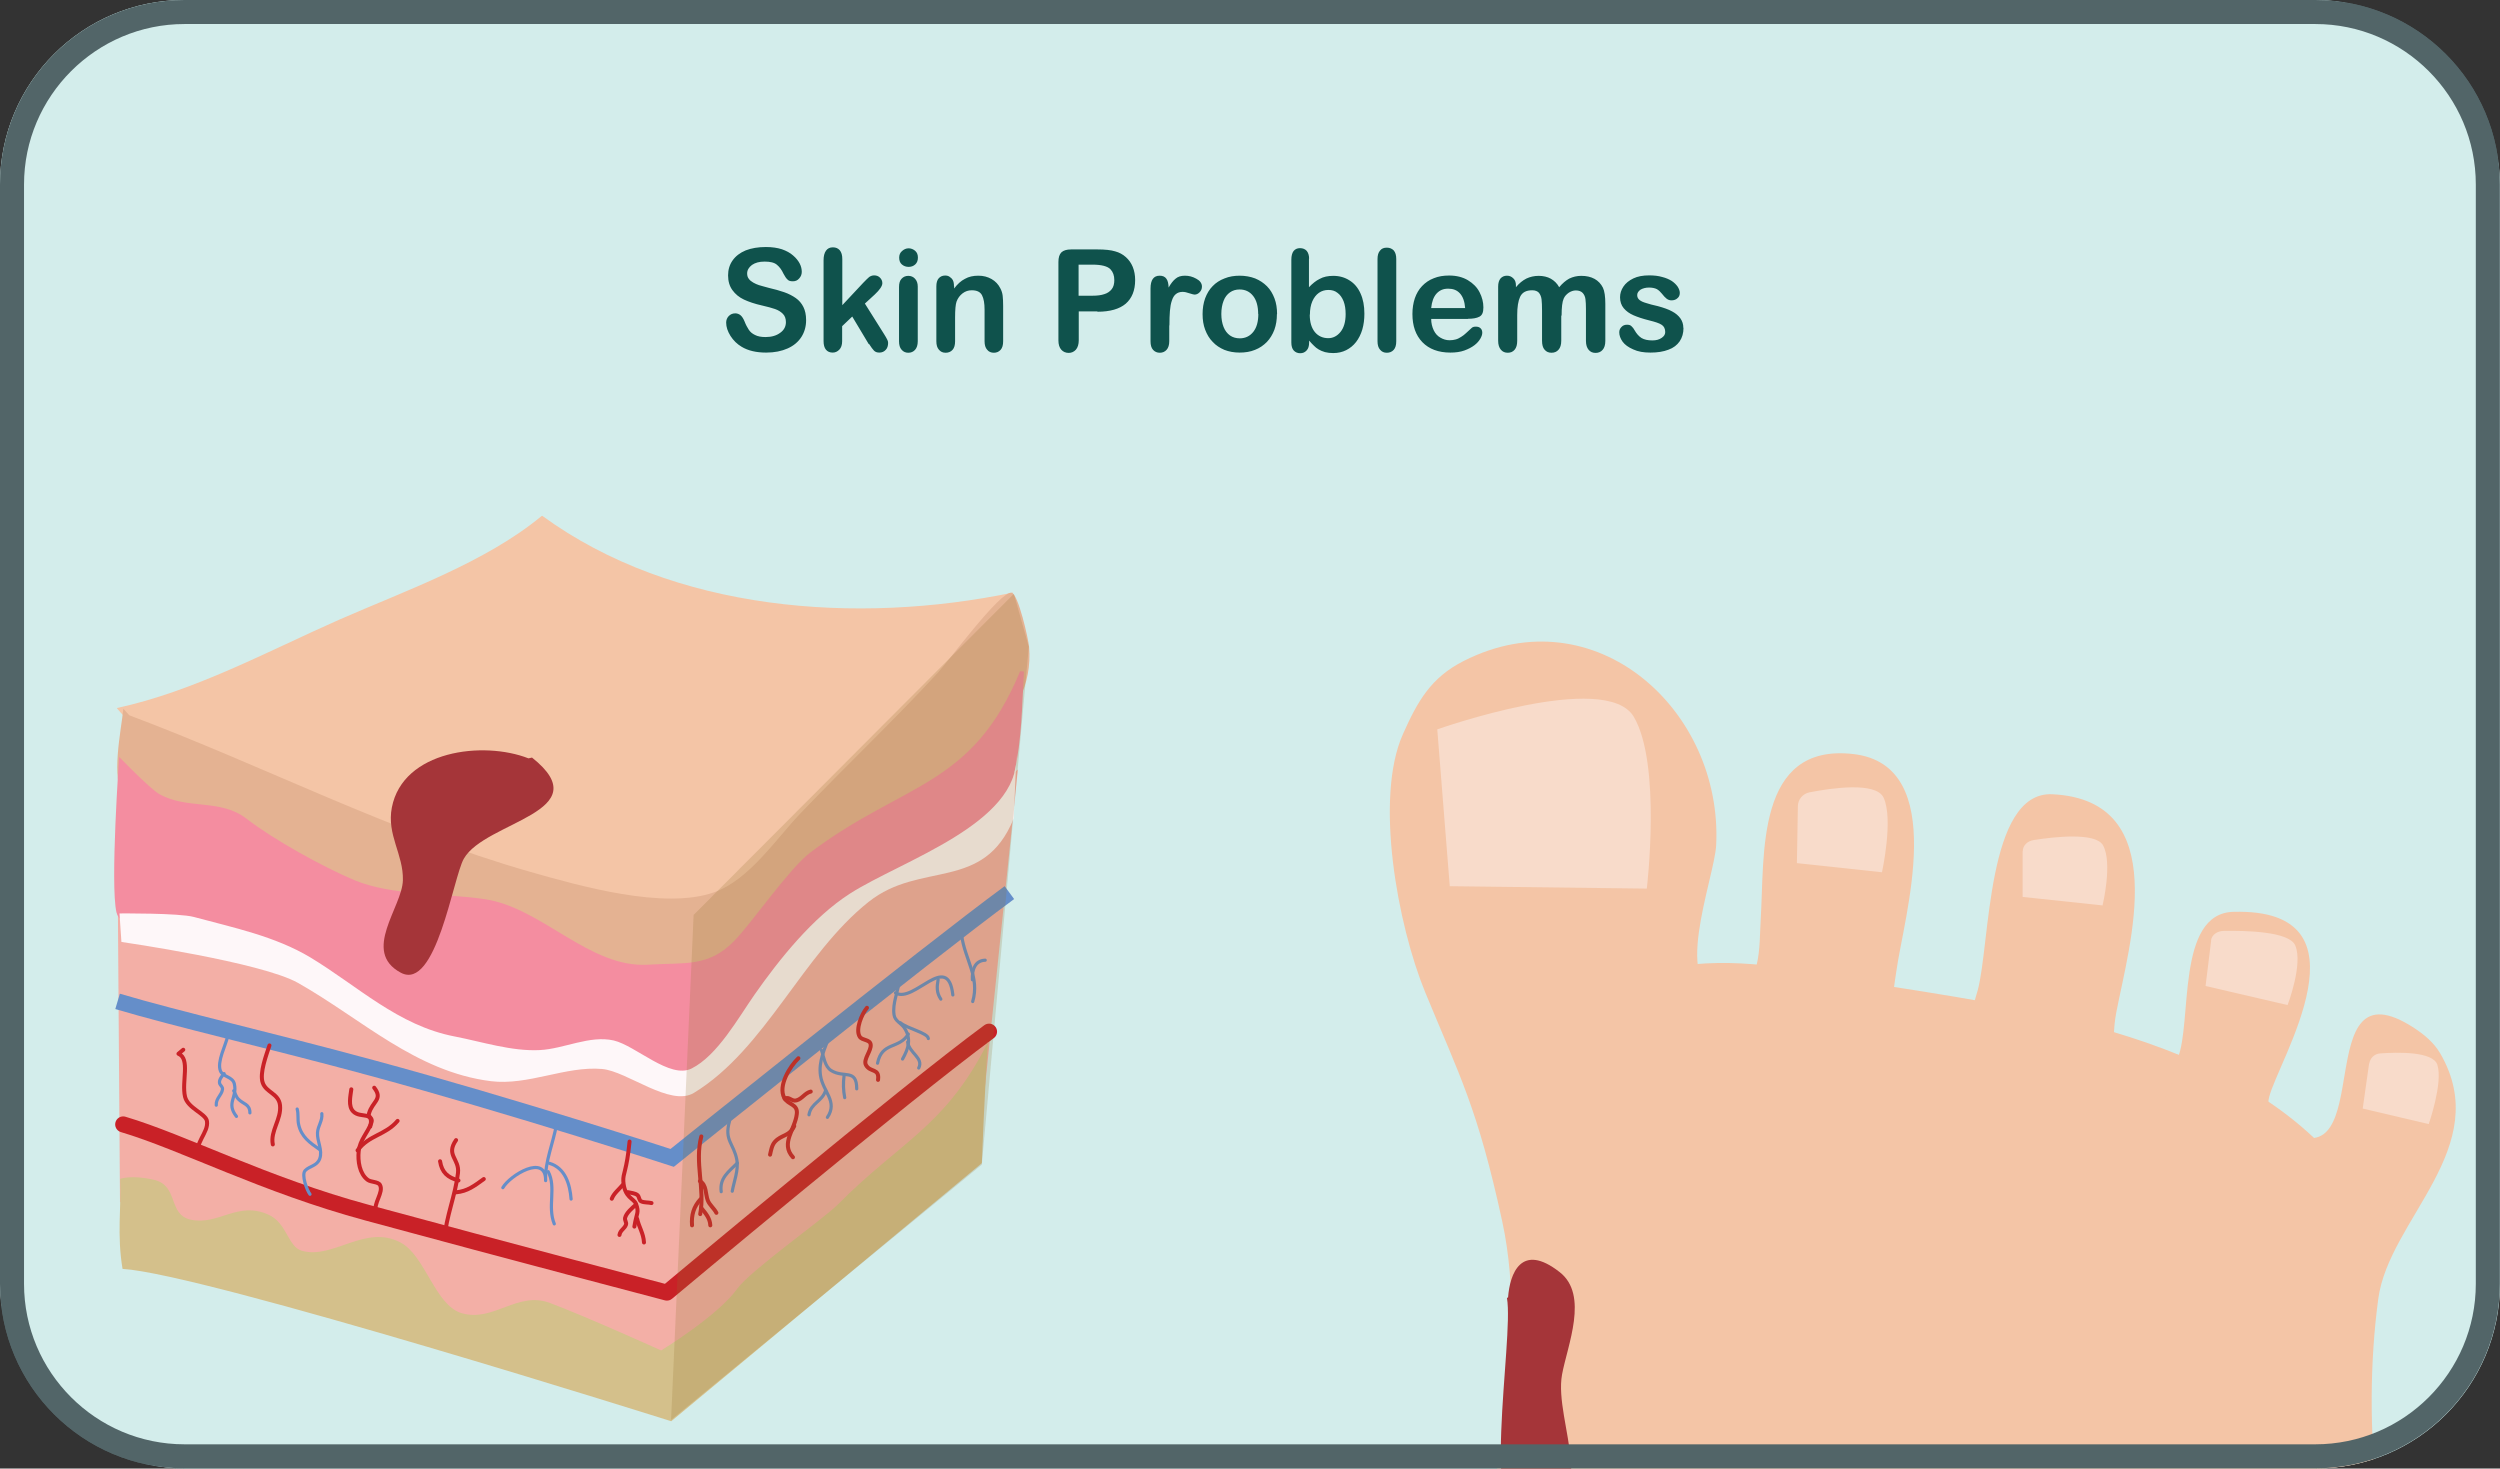 <?xml version="1.0" encoding="UTF-8"?>
<svg id="Layer_1" data-name="Layer 1" xmlns="http://www.w3.org/2000/svg" xmlns:xlink="http://www.w3.org/1999/xlink" viewBox="0 0 156.06 91.67">
  <rect x="0" y="0" width="156.06" height="91.67" fill="#333333" stroke="none"/>
  <defs>
    <style>
      .cls-1, .cls-2, .cls-3, .cls-4, .cls-5 {
        fill: none;
      }

      .cls-1, .cls-3, .cls-5 {
        stroke-linecap: round;
        stroke-linejoin: round;
      }

      .cls-1, .cls-5 {
        stroke: #c92127;
      }

      .cls-6 {
        clip-path: url(#clippath);
      }

      .cls-2, .cls-7, .cls-8, .cls-9, .cls-10, .cls-11, .cls-12, .cls-13, .cls-14, .cls-15, .cls-16, .cls-17, .cls-18 {
        stroke-width: 0px;
      }

      .cls-3 {
        stroke-width: .2px;
      }

      .cls-3, .cls-4 {
        stroke: #658ec9;
      }

      .cls-7 {
        fill: #93712b;
        isolation: isolate;
        opacity: .21;
      }

      .cls-4 {
        stroke-miterlimit: 10;
      }

      .cls-5 {
        stroke-width: .25px;
      }

      .cls-8 {
        fill: #f48da0;
      }

      .cls-9 {
        fill: #f3afa6;
      }

      .cls-10 {
        fill: #f4c5a6;
      }

      .cls-11 {
        fill: #f8dbca;
      }

      .cls-12 {
        fill: #526568;
      }

      .cls-13 {
        fill: #0f524c;
      }

      .cls-14 {
        fill: #d3edeb;
      }

      .cls-15 {
        fill: #d4c08b;
      }

      .cls-16 {
        fill: #a53539;
      }

      .cls-17 {
        fill: #fef7f9;
      }

      .cls-18 {
        fill: #e4b292;
      }
    </style>
    <clipPath id="clippath">
      <rect class="cls-2" x="0" y="0" width="156.06" height="91.67" rx="11.52" ry="11.52"/>
    </clipPath>
  </defs>
  <path class="cls-12" d="M144.53,1.5c5.53,0,10.02,4.5,10.02,10.02v68.62c0,5.53-4.5,10.02-10.02,10.02H11.52c-5.53,0-10.02-4.5-10.02-10.02V11.52C1.5,6,6,1.5,11.52,1.5h133.01M144.53,0H11.52C5.16,0,0,5.16,0,11.52v68.62c0,6.36,5.16,11.52,11.52,11.52h133.01c6.36,0,11.52-5.16,11.52-11.52V11.52c0-6.36-5.16-11.52-11.52-11.52h0Z"/>
  <g class="cls-6">
    <path id="_48" data-name="48" class="cls-14" d="M162.19,89.54c0,3.94-2.94,7.14-6.57,7.14H1.54c-3.63,0-6.57-3.21-6.57-7.14V2.63c0-3.95,2.94-7.14,6.57-7.14h154.09c3.63,0,6.57,3.2,6.57,7.14v86.91Z"/>
    <g id="_53" data-name="53">
      <g id="_54" data-name="54">
        <path class="cls-13" d="M50.32,20c0,.38-.1.73-.29,1.03-.2.31-.48.55-.86.72-.38.17-.82.26-1.34.26-.62,0-1.13-.12-1.53-.36-.29-.17-.52-.4-.7-.68-.18-.29-.27-.56-.27-.83,0-.16.05-.29.16-.41.11-.11.24-.17.41-.17.13,0,.25.05.34.13.09.08.17.21.24.38.08.21.17.37.26.51.09.14.22.25.39.33.17.09.39.13.66.13.38,0,.68-.09.92-.27.24-.17.35-.4.35-.66,0-.21-.06-.39-.19-.52-.13-.13-.29-.23-.49-.3-.2-.07-.47-.14-.81-.22-.45-.1-.83-.23-1.13-.37-.3-.14-.54-.34-.72-.59-.18-.25-.27-.55-.27-.92,0-.35.09-.66.28-.93s.46-.48.82-.63c.36-.14.78-.21,1.26-.21.39,0,.72.05,1,.14.28.1.51.22.7.39.19.16.32.33.41.5.09.17.13.35.13.52,0,.15-.05.29-.16.41-.11.13-.24.18-.4.18-.15,0-.26-.03-.33-.11-.08-.07-.16-.19-.25-.36-.11-.24-.25-.43-.41-.56-.16-.14-.42-.2-.77-.2-.33,0-.59.07-.79.21-.2.15-.3.33-.3.53,0,.13.03.24.1.33.07.1.16.17.28.24.12.07.24.12.36.16.12.04.33.09.61.17.35.08.67.17.96.27.29.1.53.23.73.37.2.14.36.33.47.55.11.22.17.49.17.81ZM54.23,21.48l-1.03-1.72-.63.6v.94c0,.23-.06.41-.18.53-.12.12-.25.18-.41.18-.18,0-.32-.06-.42-.18-.1-.12-.15-.3-.15-.54v-5.04c0-.26.05-.46.15-.6.1-.14.24-.21.43-.21s.32.06.43.18c.11.13.16.31.16.56v2.87l1.31-1.4c.16-.17.29-.29.37-.36.09-.06.19-.1.31-.1.15,0,.27.05.36.14.1.1.15.21.15.35,0,.17-.16.41-.47.7l-.62.57,1.2,1.91c.09.14.15.25.19.33.04.07.06.14.06.21,0,.19-.05.34-.15.44-.1.11-.23.17-.4.17-.14,0-.25-.04-.33-.12-.08-.08-.18-.22-.31-.42ZM57.29,17.88v3.42c0,.24-.06.42-.17.54-.11.12-.25.18-.42.18s-.31-.06-.42-.19c-.11-.12-.16-.3-.16-.53v-3.38c0-.23.05-.41.16-.52.11-.12.25-.18.42-.18s.31.06.42.18c.11.12.17.28.17.49ZM56.72,16.66c-.16,0-.3-.05-.42-.15-.12-.1-.17-.25-.17-.43,0-.17.06-.31.18-.41.12-.11.26-.17.41-.17s.29.06.4.15c.12.1.18.24.18.43s-.06.33-.17.43c-.11.1-.25.15-.41.15ZM59.56,17.87v.14c.21-.28.43-.48.67-.6.24-.14.52-.2.84-.2s.58.07.83.21c.24.14.42.33.54.57.08.15.13.3.15.47.02.17.03.38.03.64v2.2c0,.24-.05.42-.16.54-.11.12-.25.18-.42.18s-.32-.06-.42-.19c-.11-.12-.16-.3-.16-.53v-1.97c0-.39-.05-.69-.16-.9-.11-.21-.32-.31-.64-.31-.21,0-.4.06-.57.19-.17.13-.3.3-.38.52-.06.17-.09.51-.09.99v1.48c0,.24-.05.42-.16.54-.11.12-.25.18-.43.18s-.31-.06-.42-.19c-.11-.12-.16-.3-.16-.53v-3.42c0-.23.05-.4.15-.51.1-.11.23-.17.4-.17.1,0,.2.02.28.08.08.05.15.12.2.21.05.1.07.22.07.37ZM68.5,19.44h-1.16v1.8c0,.25-.06.45-.18.59-.12.13-.27.2-.45.2s-.35-.07-.46-.2c-.12-.13-.18-.33-.18-.58v-4.89c0-.29.06-.48.19-.61.13-.12.33-.18.61-.18h1.63c.48,0,.85.04,1.11.12.26.07.48.19.67.36.19.17.33.37.43.61.1.25.15.52.15.82,0,.65-.2,1.14-.59,1.48-.39.33-.98.5-1.76.5ZM68.19,16.52h-.86v1.94h.86c.3,0,.55-.03.75-.1.2-.06.35-.17.46-.31.11-.14.16-.33.16-.56,0-.29-.08-.51-.24-.68-.18-.19-.56-.29-1.13-.29ZM72.99,20.31v.99c0,.24-.06.42-.17.54-.11.12-.25.18-.42.18s-.31-.06-.42-.18c-.11-.12-.16-.3-.16-.54v-3.29c0-.53.19-.8.57-.8.19,0,.33.06.42.19.09.12.13.3.14.55.14-.25.28-.43.43-.55.15-.13.34-.19.59-.19s.48.06.71.19c.23.12.35.29.35.49,0,.14-.05.26-.15.36-.1.1-.2.14-.32.14-.04,0-.15-.03-.31-.08-.16-.06-.31-.09-.43-.09-.17,0-.31.05-.42.14-.11.09-.19.22-.25.41-.06.17-.1.39-.12.64-.02.25-.03.55-.03.91ZM79.71,19.61c0,.35-.05.68-.16.98-.11.29-.27.55-.47.76-.21.21-.45.38-.74.49-.29.12-.61.17-.96.17s-.67-.06-.95-.17c-.28-.12-.53-.28-.73-.5-.21-.21-.36-.47-.47-.76-.11-.29-.16-.61-.16-.97s.05-.68.16-.99c.11-.29.26-.55.47-.76.2-.21.45-.37.74-.48.29-.12.61-.17.95-.17s.67.06.96.17c.29.12.53.28.74.49.21.21.36.47.47.76.11.29.16.62.16.98ZM78.54,19.61c0-.48-.1-.86-.31-1.13-.21-.27-.49-.41-.85-.41-.23,0-.43.06-.6.18-.17.12-.31.29-.4.53-.09.23-.14.51-.14.82s.05.58.14.81c.09.23.23.41.4.53.17.12.38.18.61.18.35,0,.64-.14.85-.41.21-.27.31-.64.31-1.12ZM81.71,16.13v1.8c.22-.23.44-.41.67-.52.23-.13.51-.19.85-.19.39,0,.73.1,1.02.29.29.18.52.45.68.81.16.35.24.77.24,1.26,0,.36-.04.68-.13.99-.09.3-.22.56-.39.78-.17.22-.38.39-.62.51-.24.12-.51.18-.81.18-.18,0-.35-.02-.51-.06-.16-.05-.29-.1-.4-.17-.11-.07-.21-.14-.28-.22-.08-.07-.18-.18-.31-.33v.12c0,.22-.05.39-.16.5-.11.12-.24.17-.4.17s-.3-.06-.4-.17c-.1-.11-.15-.28-.15-.5v-5.17c0-.24.05-.42.14-.54.1-.12.23-.18.4-.18.18,0,.32.06.42.17.1.12.15.29.15.5ZM81.76,19.64c0,.48.11.83.32,1.09.21.25.49.38.84.38.29,0,.55-.13.76-.39.21-.26.32-.63.32-1.11,0-.31-.04-.58-.13-.81-.09-.22-.21-.4-.38-.52-.16-.13-.35-.18-.57-.18s-.42.06-.59.18c-.17.12-.31.3-.41.53-.1.23-.15.51-.15.83ZM85.99,21.3v-5.13c0-.23.05-.41.16-.53.1-.13.24-.18.42-.18s.32.06.43.17c.11.13.16.3.16.54v5.13c0,.24-.05.42-.16.54-.11.12-.25.18-.43.18s-.31-.06-.42-.19c-.11-.12-.16-.3-.16-.53ZM91.63,19.91h-2.29c0,.26.06.5.16.71.1.21.24.36.42.46.17.1.36.16.57.16.14,0,.27-.02.38-.05.12-.03.23-.09.34-.16.11-.07.21-.14.3-.23.09-.08.21-.19.36-.33.06-.06.15-.08.26-.08.12,0,.22.03.29.1.07.06.11.16.11.28,0,.11-.04.23-.12.37-.08.14-.21.29-.37.41-.17.13-.38.24-.63.33s-.54.13-.87.13c-.75,0-1.33-.22-1.75-.65-.42-.44-.62-1.02-.62-1.76,0-.35.05-.68.15-.98.1-.29.25-.55.45-.76.2-.21.44-.38.73-.49.29-.12.61-.17.96-.17.46,0,.85.1,1.17.29.33.2.57.44.73.75.16.31.24.63.24.95s-.08.49-.25.58c-.17.09-.41.13-.71.13ZM89.34,19.23h2.12c-.03-.41-.14-.71-.32-.91-.19-.21-.43-.3-.74-.3s-.53.1-.72.3c-.19.21-.3.51-.34.91ZM97.46,19.7v1.57c0,.25-.06.44-.17.56-.11.13-.26.19-.44.19s-.32-.06-.43-.19c-.11-.12-.16-.31-.16-.56v-1.88c0-.3-.01-.53-.03-.7-.02-.16-.07-.29-.16-.41-.09-.1-.23-.16-.42-.16-.38,0-.63.13-.76.41-.12.26-.18.64-.18,1.14v1.6c0,.25-.05.43-.16.56-.11.13-.25.19-.43.19s-.32-.06-.43-.19c-.11-.13-.17-.31-.17-.56v-3.38c0-.22.05-.39.15-.51.1-.11.23-.17.4-.17s.29.06.4.17c.11.1.16.25.16.44v.11c.2-.25.42-.42.65-.54.23-.11.49-.17.77-.17s.55.06.76.18c.21.12.39.29.52.53.2-.24.41-.42.63-.54.23-.11.47-.17.75-.17.32,0,.59.06.83.19.23.13.4.31.52.55.1.21.15.55.15,1.01v2.31c0,.25-.06.44-.17.56-.11.13-.26.19-.44.19s-.32-.06-.43-.19c-.11-.13-.17-.31-.17-.56v-1.99c0-.25-.01-.46-.03-.61-.02-.16-.08-.29-.17-.39-.09-.1-.24-.16-.43-.16-.15,0-.3.05-.44.14-.14.1-.25.21-.32.37-.09.2-.13.55-.13,1.06ZM105.09,20.47c0,.33-.08.6-.24.84-.16.23-.39.41-.7.52-.31.12-.68.18-1.12.18s-.78-.06-1.08-.2c-.3-.13-.52-.29-.66-.48-.14-.2-.21-.39-.21-.59,0-.13.05-.24.14-.33.09-.1.21-.14.35-.14.12,0,.22.03.28.1.07.06.13.14.19.25.12.21.26.37.43.48.17.1.39.15.68.15.23,0,.43-.05.58-.16.15-.1.22-.22.22-.36,0-.21-.08-.37-.23-.46-.15-.1-.41-.18-.77-.27-.4-.1-.73-.21-.98-.32-.25-.11-.45-.25-.61-.44-.15-.18-.23-.41-.23-.68,0-.24.07-.46.21-.67.14-.21.35-.38.62-.51.27-.13.6-.19.99-.19.3,0,.57.03.81.1.24.06.44.15.6.25.16.11.28.23.37.36.08.13.13.26.13.38,0,.13-.04.25-.14.33-.09.09-.22.14-.38.14-.12,0-.22-.04-.31-.11-.08-.06-.18-.17-.29-.31-.09-.11-.19-.21-.31-.28-.12-.06-.28-.1-.49-.1s-.39.05-.53.13c-.14.1-.21.21-.21.34,0,.13.05.23.15.31.1.08.24.14.42.19.17.06.41.12.72.19.36.1.66.2.89.33.23.12.4.27.52.44.12.17.18.37.18.58Z"/>
      </g>
    </g>
    <g id="_104" data-name="104">
      <path id="_105" data-name="105" class="cls-10" d="M97.15,62.19c3.17-.44,6.08-1.89,9.33-2.05,4.03-.21,7.63.83,11.56,1.44,10.53,1.64,24.9,3.93,30.26,14.59"/>
      <path id="_106" data-name="106" class="cls-10" d="M93.01,96.92c-.44-2.57.62-5.24.89-7.8.46-4.32.79-8.67-.13-12.9-1.53-7.05-2.65-9.05-4.8-14.27-1.72-4.18-3.19-12.12-1.39-16.13.9-2.02,1.73-3.52,3.79-4.56,8.21-4.16,16.18,3.07,15.76,11.5-.11,2.1-2.99,9.36.65,9.21,2.26-.1,2.02-2.96,2.13-4.58.25-4.01-.34-11.02,5.78-10.32,6.07.7,3.14,10.23,2.69,13.54-.21,1.51-.81,4.07,1.16,4.58,2.62.68,3.33-1.23,3.91-3.35.79-2.86.55-12.45,4.66-12.26,7.58.36,4.79,9.46,4,13.6-.38,2-.2,4.73,2.29,5.31,1.45.33,1.07-1.3,1.54-2.43.92-2.22-.12-9.05,3.48-9.14,8.86-.24,2.79,9.28,2.23,11.56-.23.95.19,1.58,1.02,2.05,5.89,3.35,1.33-10.72,8.03-6.36.65.43,1.23.91,1.63,1.59,3.4,5.86-3.21,10.34-3.87,15.32-.54,4.04-.53,8.29-.07,12.33.18,1.56,1.02,4.25.06,5.66-2.06,3.02-9.62,4.01-12.93,4.15-9.44.4-18.3-1.78-27.56-2.97-4.86-.62-10.32-.02-14.86-2.16"/>
      <path id="_107" data-name="107" class="cls-11" d="M89.72,45.53s10.53-3.73,12.27-.78c1.74,2.96.81,10.72.81,10.72l-12.3-.15-.78-9.79Z"/>
      <path id="_108" data-name="108" class="cls-11" d="M112.23,50.33c0-.42.31-.79.73-.87,1.34-.26,4.14-.68,4.62.33.63,1.35-.1,4.66-.1,4.66l-5.31-.57.06-3.55Z"/>
      <path id="_109" data-name="109" class="cls-11" d="M126.27,53.13c0-.34.28-.63.68-.69,1.26-.2,3.87-.5,4.33.33.61,1.1-.03,3.75-.03,3.75l-4.99-.53v-2.85Z"/>
      <path id="_110" data-name="110" class="cls-11" d="M138.02,58.71c.04-.34.37-.59.79-.6,1.33-.02,4.09.02,4.47.91.5,1.17-.48,3.72-.48,3.72l-5.12-1.19.35-2.84Z"/>
      <path id="_111" data-name="111" class="cls-11" d="M147.9,66.39c.05-.34.32-.6.66-.63,1.08-.08,3.32-.14,3.59.71.36,1.14-.54,3.7-.54,3.7l-4.12-.97.4-2.82Z"/>
      <path id="_112" data-name="112" class="cls-16" d="M94.14,80.98c.11-1.45.81-3.46,3.22-1.57,1.84,1.43.48,4.58.15,6.39-.55,2.98,2.71,8.27-2.09,9.35-3.21.72-.89-11.51-1.35-14.12"/>
    </g>
    <path id="_113" data-name="113" class="cls-9" d="M63.53,48.04l-20,17.15L7.34,54.15l.15,20.88,33.59,11.95,20.38-18.88,2.08-20.06Z"/>
    <path id="_114" data-name="114" class="cls-10" d="M33.8,32.22c-3.51,2.9-8.49,4.65-12.62,6.46-4.5,1.99-9.07,4.48-13.89,5.52,2.47,3,6.86,4.23,10.28,5.66,5.71,2.38,10.29,5.48,16.53,6.9,2.12.48,8.92,1.23,10.89.17,8.62-4.7,13.66-12.69,18.25-19.94-9.72,2.02-21.18,1.2-29.39-4.79"/>
    <path id="_115" data-name="115" class="cls-18" d="M7.7,44.24c-.13,1.34-.81,4.39.04,5.54.51.7,2.12.63,2.89.98,3.06,1.41,6.49,2.29,9.44,3.82,4.87,2.53,10.24,4.68,15.53,6.12,1.84.5,4.74,1.48,6.64,1.13,1.45-.26,3.54-2.34,4.67-3.29,3.23-2.69,6.64-5.07,9.73-7.9,3.07-2.81,8.01-5.47,7.6-10.26-.04-.46-.67-3.29-1.09-3.38-.69-.15-4,4.35-4.61,5-2.78,3.01-5.72,5.79-8.55,8.75-1.54,1.6-3.21,4.17-5.41,4.95-3.13,1.11-8.39-.4-11.46-1.27-8.76-2.5-16.61-6.61-25.05-9.78"/>
    <path id="_116" data-name="116" class="cls-8" d="M63.68,41.9c-3,7.27-7.27,6.92-13.1,11.32-1.32,1-3.62,4.36-4.74,5.51-1.63,1.68-3.12,1.34-5.39,1.49-3.66.22-6.61-3.56-10.19-4.09-2.6-.39-5.74-.2-8.12-1.18-1.98-.83-5.05-2.53-6.76-3.85-1.63-1.26-3.72-.54-5.45-1.54-.62-.37-2.49-2.31-2.49-2.31,0,0-.57,7.98-.17,9.7.22.94,1.75.91,2.48.91,2.91.02,5.33.67,7.72,2.42,6.98,5.15,11.07,7.05,19.96,5.88,1.17-.16,5.75,1.78,5.75,1.78,0,0,6.77-8.12,10.76-11.5,1.72-1.46,4.2-1.79,6.04-3.07,3.91-2.76,3.69-7.22,3.94-11.45"/>
    <path id="_117" data-name="117" class="cls-17" d="M63.45,47.16c.15,4.27-7.13,6.54-10.39,8.62-2.31,1.48-4.4,4.08-5.96,6.31-1,1.43-2.32,3.81-3.93,4.61-1.35.68-3.47-1.42-4.86-1.75-1.5-.34-3.09.52-4.61.6-1.76.09-3.61-.52-5.32-.85-3.53-.68-6.05-3.15-9-4.93-2.21-1.33-4.84-1.87-7.28-2.53-.92-.25-4.64-.22-4.64-.22l.12,1.78s8.74,1.26,11.03,2.56c3.96,2.24,7.34,5.54,12.03,6.13,2.33.29,4.67-.96,6.95-.76,1.57.14,4.25,2.39,5.73,1.49,4.47-2.73,6.77-8.64,10.9-11.92,3.25-2.59,7.19-.59,9.06-5.21"/>
    <path id="_118" data-name="118" class="cls-4" d="M63.01,55.72c-5.23,3.84-21.05,16.56-21.05,16.56,0,0-9.86-3.21-18.73-5.61-6.41-1.74-12.13-3.04-15.89-4.16"/>
    <path id="_119" data-name="119" class="cls-1" d="M61.74,64.4c-5.23,3.84-20.11,16.29-20.11,16.29,0,0-9.84-2.58-18.71-4.99-6.41-1.73-11.47-4.39-15.23-5.51"/>
    <path id="_120" data-name="120" class="cls-5" d="M27.74,77.35c.11-1.42.69-2.73.85-4.13.1-.89-.78-1.1-.12-2.05"/>
    <path id="_121" data-name="121" class="cls-5" d="M28.62,73.69c-.67-.18-1.04-.5-1.15-1.2"/>
    <path id="_122" data-name="122" class="cls-5" d="M28.46,74.43c.72-.06,1.17-.42,1.74-.83"/>
    <path id="_123" data-name="123" class="cls-3" d="M56.14,61.18c-.07.73-.44,1.43-.33,2.17.05.38.44.52.64.81.45.68.27,1.28-.11,1.95"/>
    <path id="_124" data-name="124" class="cls-3" d="M56.7,64.55c-.57.96-1.65.46-1.92,1.82"/>
    <path id="_125" data-name="125" class="cls-3" d="M56.2,63.84c.43.37,1.73.64,1.75.99"/>
    <path id="_126" data-name="126" class="cls-3" d="M56.66,65.05c.1.69,1.01.99.69,1.62"/>
    <path id="_127" data-name="127" class="cls-3" d="M51.8,64.61c-.3.83-.72,1.64-.58,2.54.15,1,1.1,1.6.43,2.6"/>
    <path id="_128" data-name="128" class="cls-3" d="M51.54,68.06c-.2.7-.92.79-1.04,1.53"/>
    <path id="_129" data-name="129" class="cls-3" d="M51.28,65.56c.15.41.2,1.02.61,1.27.79.49,1.59-.14,1.59,1.14"/>
    <path id="_130" data-name="130" class="cls-3" d="M52.69,67.14c-.06.49-.05.91.04,1.38"/>
    <path id="_131" data-name="131" class="cls-3" d="M55.9,61.98c1.14.69,3.27-2.65,3.58.13"/>
    <path id="_132" data-name="132" class="cls-3" d="M58.56,61.16c-.08.45-.1.81.17,1.21"/>
    <path id="_133" data-name="133" class="cls-3" d="M60.03,58.4c.21,1.51,1.14,2.6.69,4.12"/>
    <path id="_134" data-name="134" class="cls-3" d="M60.7,61.16c-.03-.58.14-1.2.8-1.22"/>
    <path id="_135" data-name="135" class="cls-3" d="M45.54,69.99c-.35,1.21.27,1.38.46,2.43.11.61-.18,1.33-.29,1.94"/>
    <path id="_136" data-name="136" class="cls-3" d="M46.03,72.6c-.56.56-1.12.94-1.01,1.79"/>
    <path id="_137" data-name="137" class="cls-3" d="M34.74,70.18c-.2,1.18-.73,2.32-.68,3.52.03-1.72-2.24-.32-2.67.44"/>
    <path id="_138" data-name="138" class="cls-3" d="M14.22,64.66c-.12.58-.69,1.61-.46,2.19.16.39.77.35.87.82.19.86-.53,1.18.13,2.02"/>
    <path id="_139" data-name="139" class="cls-3" d="M14.59,68.09c.1.16.15.39.29.52.3.32.72.3.72.86"/>
    <path id="_140" data-name="140" class="cls-3" d="M13.99,67.02c-.13.15-.34.39-.28.61.04.13.2.21.18.37-.05.37-.42.56-.39.99"/>
    <path id="_141" data-name="141" class="cls-3" d="M34.22,73.14c.52.99-.06,2.18.38,3.26"/>
    <path id="_142" data-name="142" class="cls-3" d="M34.3,72.62c.98.29,1.28,1.31,1.35,2.23"/>
    <path id="_143" data-name="143" class="cls-5" d="M23.47,75.68c-.19-.56.5-1.25.25-1.71-.11-.21-.58-.17-.77-.32-.51-.38-.62-1.18-.56-1.77.07-.73.57-1.16.8-1.82.1-.28-.22-.32-.16-.54.21-.77.9-.89.33-1.62"/>
    <path id="_144" data-name="144" class="cls-5" d="M23.11,70.33c.26-1.02-.6-.48-1.06-.95-.33-.33-.17-.97-.12-1.38"/>
    <path id="_145" data-name="145" class="cls-5" d="M22.32,71.81c.71-.96,1.75-.95,2.5-1.84"/>
    <path id="_146" data-name="146" class="cls-5" d="M39.3,71.26c-.18,1.87-.42,1.96-.39,2.48.07,1.04.65,1.05.79,1.41.21.56.04.54-.1,1.42"/>
    <path id="_147" data-name="147" class="cls-5" d="M39.7,75.2c-.23.2-.61.52-.68.83-.03.15.1.28.06.41-.09.27-.36.34-.41.65"/>
    <path id="_148" data-name="148" class="cls-5" d="M39.2,74.42c.19.05.44.06.59.18.13.11.09.34.25.4.19.08.43.05.63.1"/>
    <path id="_149" data-name="149" class="cls-5" d="M38.87,73.97c-.23.28-.55.52-.68.86"/>
    <path id="_150" data-name="150" class="cls-5" d="M39.77,76.08c.12.53.4.91.43,1.48"/>
    <path id="_151" data-name="151" class="cls-5" d="M43.78,70.94c-.43,1.62.23,3.25-.07,4.85"/>
    <path id="_152" data-name="152" class="cls-5" d="M43.73,74.86c-.43.47-.58.99-.53,1.63"/>
    <path id="_153" data-name="153" class="cls-5" d="M43.69,73.73c.42.23.34.79.49,1.2.12.3.39.49.54.78"/>
    <path id="_154" data-name="154" class="cls-5" d="M49.84,66.06c-.53.5-1.29,1.72-.88,2.48.24.44.85.37.78.99-.1.97-1.04,1.84-.24,2.71"/>
    <path id="_155" data-name="155" class="cls-5" d="M43.77,75.4c.27.33.55.64.57,1.09"/>
    <path id="_156" data-name="156" class="cls-5" d="M16.82,65.26c-.19.59-.63,1.72-.42,2.33.21.62,1,.66,1.08,1.41.09.88-.62,1.6-.45,2.44"/>
    <path id="_157" data-name="157" class="cls-5" d="M12.4,72.21c-.3-.87.63-1.49.52-2.22-.07-.48-1.2-.8-1.37-1.53-.22-.95.34-2.37-.41-2.68l.3-.25"/>
    <path id="_158" data-name="158" class="cls-3" d="M19.35,74.55c-.19-.24-.55-1.22-.3-1.48.28-.29.74-.28.91-.74.19-.54-.17-1.08-.14-1.62.02-.43.32-.74.27-1.19"/>
    <path id="_159" data-name="159" class="cls-3" d="M19.94,71.75c-.6-.42-1.13-.78-1.3-1.56-.07-.32,0-.64-.09-.96"/>
    <path id="_160" data-name="160" class="cls-5" d="M49.58,70.29c-.3.66-.8.53-1.21.99-.19.21-.24.54-.3.8"/>
    <path id="_161" data-name="161" class="cls-5" d="M48.98,68.58c.27-.16.44.2.74.11.36-.1.52-.46.89-.55"/>
    <path id="_162" data-name="162" class="cls-5" d="M54.12,62.91c-.32.37-.74,1.36-.45,1.81.16.24.64.16.68.48.06.39-.49.94-.29,1.29.27.48.85.17.75.92"/>
    <g id="_163" data-name="163">
      <path class="cls-15" d="M7.5,73.59s.71-.27,2.12.06c1.56.37.84,2.18,2.3,2.49,1.74.36,2.91-1.18,4.83-.32,1.18.52,1.21,2.01,2.1,2.26,1.95.55,3.94-1.68,6.15-.52,1.56.82,2.15,3.94,3.84,4.42,1.99.56,3.46-1.41,5.5-.64,2.25.84,6.93,2.96,6.93,2.96,0,0,3.54-2.16,4.74-3.84.81-1.14,5.34-4.32,6.3-5.28,3.9-3.94,6.71-4.85,9.36-10.12-.19,2.68-.38,7.55-.38,7.55l-19.39,16.11s-29.16-9.21-34.25-9.51c-.36-2.15-.07-3.8-.15-5.61"/>
    </g>
    <g id="_164" data-name="164">
      <path class="cls-7" d="M43.3,57.09l-1.41,31.55,19.4-15.94,2.93-32.33-.93-3.3-19.98,20.03Z"/>
    </g>
    <path id="_165" data-name="165" class="cls-16" d="M32.99,47.34c-2.82-1.11-7.84-.5-8.53,3.07-.33,1.71.73,2.92.69,4.54-.04,1.68-2.6,4.45-.13,5.77,2.2,1.18,3.26-5.93,3.93-7.11,1.32-2.35,8.54-2.91,4.26-6.32"/>
  </g>
  <path class="cls-12" d="M144.53,1.5c5.53,0,10.02,4.5,10.02,10.02v68.62c0,5.53-4.5,10.02-10.02,10.02H11.52c-5.53,0-10.02-4.5-10.02-10.02V11.52C1.5,6,6,1.5,11.52,1.5h133.01M144.53,0H11.52C5.16,0,0,5.16,0,11.52v68.62c0,6.36,5.16,11.52,11.52,11.52h133.01c6.36,0,11.52-5.16,11.52-11.52V11.52c0-6.36-5.16-11.52-11.52-11.52h0Z"/>
</svg>